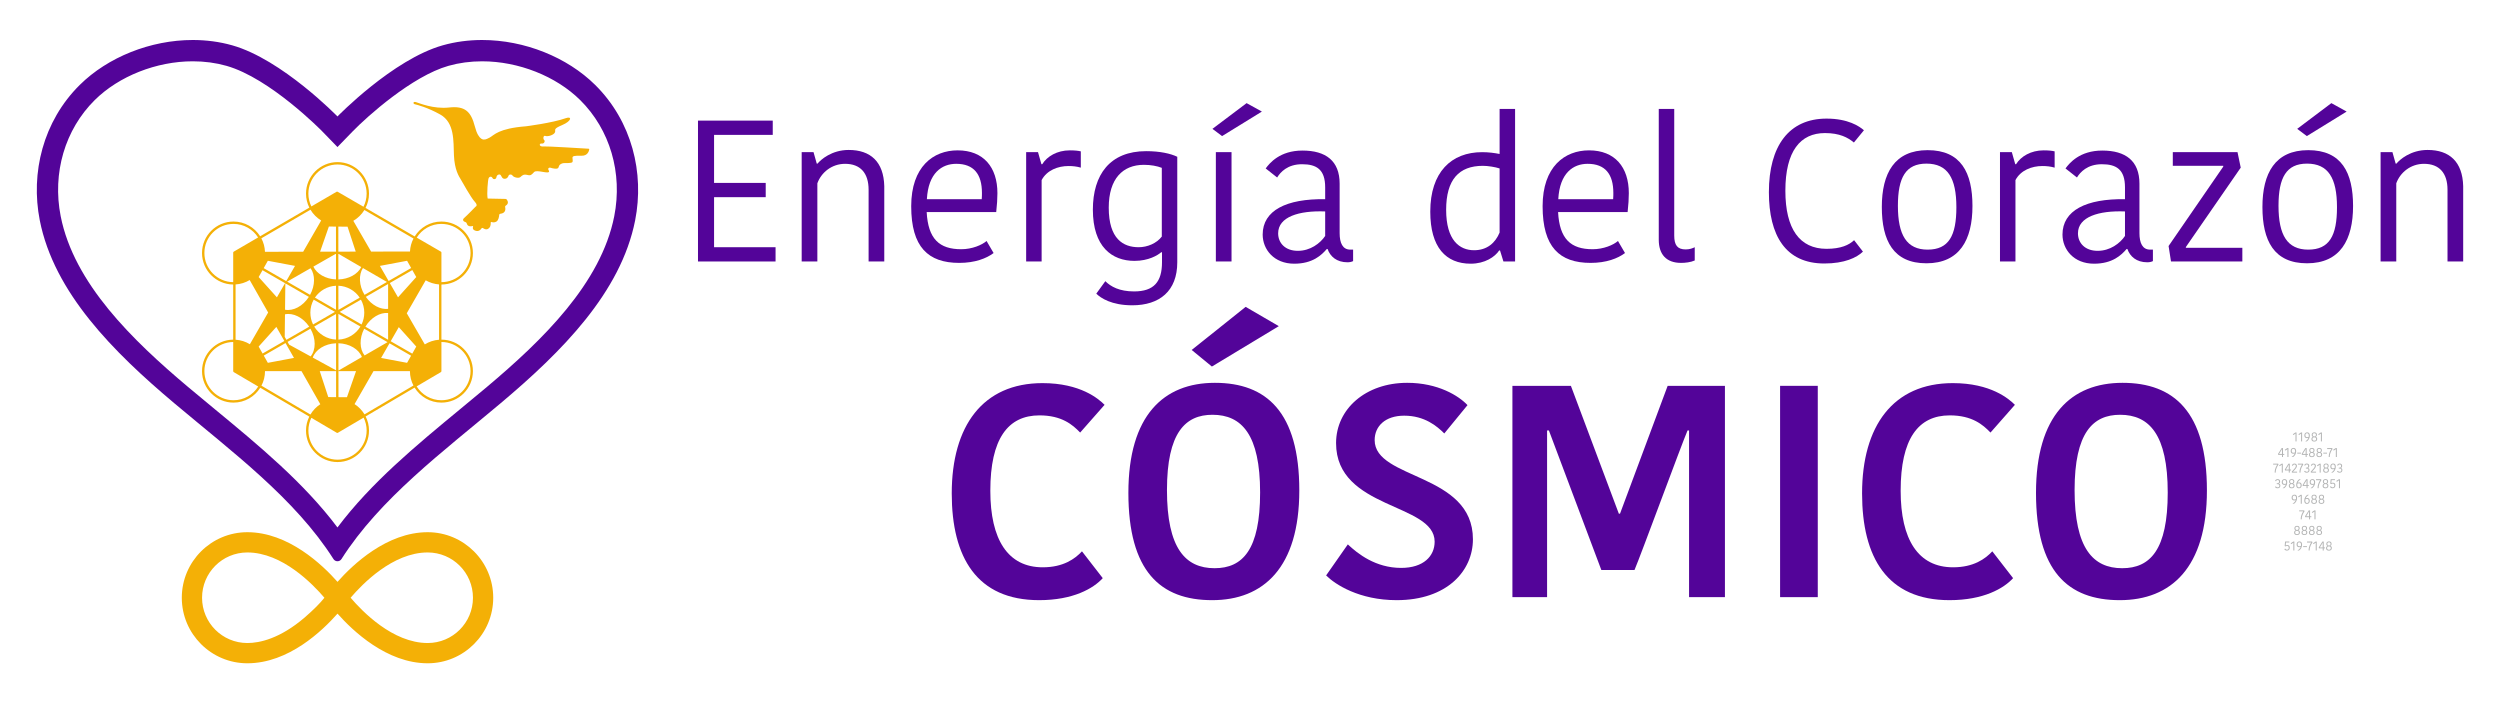 <?xml version="1.0" encoding="UTF-8"?> <svg xmlns="http://www.w3.org/2000/svg" id="a" width="1200" height="337.578" viewBox="0 0 1200 337.578"><path d="M335.035,125.513V57.894h35.883v6.849h-28.166v23.054h24.79v6.848h-24.79v24.019h29.517v6.848h-37.234Z" style="fill:#530499;"></path><path d="M424.453,125.513h-7.524v-34.436c0-8.006-3.955-12.443-11.286-12.443-6.463,0-11.479,4.244-13.312,9.357v37.523h-7.524v-52.474h5.691l1.543,5.499h.386c1.447-1.833,6.753-6.56,14.952-6.56,10.514,0,16.784,5.691,17.073,17.364v36.172Z" style="fill:#530499;"></path><path d="M476.927,121.461c-3.472,2.605-8.971,4.727-16.495,4.727-14.951,0-23.054-7.62-23.054-27.201,0-19.002,10.611-26.817,22.283-26.817,12.443,0,19.099,8.103,19.099,20.547,0,2.604-.193,5.691-.578,9.067h-33.376c.676,12.925,6.077,17.845,16.591,17.845,5.209,0,9.935-2.025,12.154-3.954l3.376,5.787ZM444.902,95.61h26.334c.096-1.061.096-2.412.096-2.99,0-8.971-3.858-13.987-12.347-13.987-6.848,0-13.407,4.34-14.083,16.977Z" style="fill:#530499;"></path><path d="M518.79,80.466c-1.929-.579-3.954-.772-5.884-.772-5.112,0-10.417,2.026-12.925,6.753v39.066h-7.428v-52.474h5.691l1.64,5.788h.386c2.315-3.762,7.138-6.656,13.215-6.656,2.411,0,4.147.194,5.305.483v7.813Z" style="fill:#530499;"></path><path d="M565.091,125.898c0,13.794-8.489,20.643-21.607,20.643-9.936,0-15.144-3.473-17.267-5.595l4.341-5.981c2.605,2.605,6.753,4.919,13.794,4.919,9.549,0,13.408-4.63,13.408-13.987v-4.823h-.386c-1.64,1.447-6.077,4.148-12.83,4.148-10.804,0-19.967-6.753-19.967-24.597,0-16.784,8.2-28.07,25.562-28.07,6.655,0,11.768,1.157,14.952,2.7v50.642ZM549.078,79.115c-10.128,0-16.881,6.655-16.881,20.546,0,15.048,6.946,19.003,14.373,19.003,4.147,0,8.585-1.833,11.093-5.113v-32.989c-2.219-.869-5.209-1.447-8.585-1.447Z" style="fill:#530499;"></path><path d="M586.601,65.321l-4.63-3.472,16.398-12.347,7.331,4.051-19.099,11.768ZM583.61,73.038h7.524v52.474h-7.524v-52.474Z" style="fill:#530499;"></path><path d="M643.028,88.183v23.729c0,4.727,1.447,7.91,5.113,7.91h1.35v5.499c-.675.386-1.736.578-2.7.578-5.209,0-8.296-2.798-9.55-6.366h-.386c-2.507,2.894-6.752,7.042-15.626,7.042-9.742,0-15.144-6.849-15.144-13.987,0-11.576,11.383-17.267,30-16.977v-5.691c0-8.585-4.148-11.093-11.093-11.093-7.042,0-10.418,3.858-11.961,6.366l-5.499-4.341c1.833-2.508,6.753-8.585,17.653-8.585,11.189,0,17.845,4.92,17.845,15.917ZM636.083,101.494c-12.636-.482-22.572,2.605-22.572,10.514,0,4.63,3.376,8.393,9.453,8.393,5.981,0,10.707-3.57,13.119-7.138v-11.768Z" style="fill:#530499;"></path><path d="M719.81,52.3h7.428v73.213h-5.595l-1.64-5.305h-.386c-2.026,3.087-6.849,6.366-13.697,6.366-11.865,0-19.389-7.813-19.389-24.983,0-19.003,10.129-28.553,24.887-28.553,3.087,0,5.981.386,8.393.869v-21.607ZM719.81,111.622v-30.771c-2.025-.675-5.595-1.254-8.006-1.254-11.576,0-17.653,6.656-17.653,21.125,0,14.662,6.464,19.389,13.408,19.389,6.27,0,10.225-3.57,12.251-8.489Z" style="fill:#530499;"></path><path d="M780,121.461c-3.472,2.605-8.971,4.727-16.495,4.727-14.951,0-23.054-7.62-23.054-27.201,0-19.002,10.611-26.817,22.283-26.817,12.443,0,19.099,8.103,19.099,20.547,0,2.604-.193,5.691-.578,9.067h-33.376c.676,12.925,6.077,17.845,16.591,17.845,5.209,0,9.935-2.025,12.154-3.954l3.376,5.787ZM747.975,95.61h26.334c.096-1.061.096-2.412.096-2.99,0-8.971-3.858-13.987-12.347-13.987-6.848,0-13.407,4.34-14.083,16.977Z" style="fill:#530499;"></path><path d="M803.632,52.3v60.77c0,4.63,1.543,6.655,5.499,6.655,1.929,0,3.376-.578,4.341-1.06v6.366c-1.929.868-4.534,1.157-6.56,1.157-7.234,0-10.706-4.244-10.706-11.093v-62.795h7.427Z" style="fill:#530499;"></path><path d="M876.749,56.93c10.321,0,15.723,3.665,17.941,5.594l-4.823,5.884c-2.894-2.412-6.848-4.534-13.89-4.534-11.768,0-19.002,8.585-19.002,27.684,0,18.328,6.848,27.877,19.775,27.877,6.848,0,10.804-1.833,13.215-4.148l4.244,5.499c-2.99,2.894-8.875,5.691-18.52,5.691-18.617,0-26.623-13.408-26.623-34.244,0-22.186,9.646-35.304,27.684-35.304Z" style="fill:#530499;"></path><path d="M903.273,99.372c0-16.205,6.077-27.299,21.994-27.299,16.012,0,21.511,10.804,21.511,26.817,0,16.205-6.173,27.491-22.09,27.491-15.916,0-21.414-10.901-21.414-27.009ZM925.267,119.821c10.128,0,13.794-6.655,13.794-20.353,0-14.083-4.244-20.931-14.373-20.931-9.935,0-13.697,6.655-13.697,20.257,0,14.083,4.244,21.028,14.277,21.028Z" style="fill:#530499;"></path><path d="M986.228,80.466c-1.929-.579-3.954-.772-5.884-.772-5.112,0-10.417,2.026-12.925,6.753v39.066h-7.428v-52.474h5.691l1.64,5.788h.386c2.315-3.762,7.138-6.656,13.215-6.656,2.411,0,4.147.194,5.305.483v7.813Z" style="fill:#530499;"></path><path d="M1026.935,88.183v23.729c0,4.727,1.447,7.91,5.113,7.91h1.35v5.499c-.675.386-1.736.578-2.7.578-5.209,0-8.296-2.798-9.55-6.366h-.386c-2.507,2.894-6.752,7.042-15.626,7.042-9.742,0-15.144-6.849-15.144-13.987,0-11.576,11.383-17.267,30-16.977v-5.691c0-8.585-4.148-11.093-11.093-11.093-7.042,0-10.418,3.858-11.961,6.366l-5.499-4.341c1.833-2.508,6.753-8.585,17.653-8.585,11.189,0,17.845,4.92,17.845,15.917ZM1019.99,101.494c-12.636-.482-22.572,2.605-22.572,10.514,0,4.63,3.376,8.393,9.453,8.393,5.981,0,10.707-3.57,13.119-7.138v-11.768Z" style="fill:#530499;"></path><path d="M1049.218,118.954h27.105v6.559h-34.243l-1.158-7.428,26.237-38.101v-.386h-24.211v-6.559h31.06l1.543,7.428-26.334,38.101v.386Z" style="fill:#530499;"></path><path d="M1085.967,99.372c0-16.205,6.077-27.299,21.994-27.299,16.012,0,21.511,10.804,21.511,26.817,0,16.205-6.173,27.491-22.09,27.491-15.916,0-21.414-10.901-21.414-27.009ZM1107.96,119.821c10.128,0,13.794-6.655,13.794-20.353,0-14.083-4.244-20.931-14.373-20.931-9.935,0-13.697,6.655-13.697,20.257,0,14.083,4.244,21.028,14.277,21.028ZM1107.284,65.321l-4.63-3.472,16.399-12.347,7.331,4.051-19.1,11.768Z" style="fill:#530499;"></path><path d="M1182.33,125.513h-7.524v-34.436c0-8.006-3.955-12.443-11.286-12.443-6.464,0-11.479,4.244-13.312,9.357v37.523h-7.524v-52.474h5.691l1.543,5.499h.386c1.447-1.833,6.752-6.56,14.952-6.56,10.514,0,16.784,5.691,17.073,17.364v36.172Z" style="fill:#530499;"></path><path d="M500.388,183.898c18.23,0,26.912,7.524,29.806,10.418l-11.72,13.312c-3.617-3.762-8.826-8.248-19.533-8.248-15.193,0-23.585,11.286-23.585,36.172,0,23.441,8.392,36.752,25.176,36.752,9.839,0,15.482-4.051,18.81-7.668l9.984,12.878c-4.485,4.919-14.18,10.562-30.529,10.562-29.951,0-41.96-20.546-41.96-51.22,0-32.411,14.903-52.957,43.552-52.957Z" style="fill:#530499;"></path><path d="M581.848,288.076c-24.887,0-40.224-13.89-40.224-51.51,0-37.186,16.929-52.812,41.527-52.812,24.742,0,40.513,14.034,40.513,51.655,0,37.041-17.218,52.667-41.816,52.667ZM583.005,272.738c13.456,0,21.849-8.826,21.849-36.317,0-27.781-8.827-37.33-22.861-37.33-13.023,0-21.849,8.537-21.849,36.172,0,27.926,8.826,37.475,22.861,37.475ZM581.704,175.941l-9.694-7.958,25.899-20.691,15.916,9.26-32.121,19.389Z" style="fill:#530499;"></path><path d="M688.628,260.006c0-18.665-47.314-15.337-47.314-47.314,0-16.351,14.18-28.938,34.147-28.938,14.759,0,24.742,6.221,28.938,10.707l-11.141,13.601c-3.472-3.473-9.404-8.537-19.244-8.537-9.115,0-14.18,5.064-14.18,11.72,0,19.099,47.17,15.626,47.17,47.603,0,15.192-12.443,29.228-36.607,29.228-17.942,0-29.518-7.524-33.858-11.865l10.417-14.903c4.775,4.486,13.312,11.286,25.61,11.286,10.707,0,16.061-5.643,16.061-12.588Z" style="fill:#530499;"></path><path d="M777.035,246.55h.578l22.861-61.349h27.491v101.428h-17.218v-80.014h-.723c-3.183,7.524-22.282,59.468-25.465,66.992h-15.917l-25.176-66.992h-.868v80.014h-16.64v-101.428h28.07l23.006,61.349Z" style="fill:#530499;"></path><path d="M854.443,185.201h18.087v101.428h-18.087v-101.428Z" style="fill:#530499;"></path><path d="M937.349,183.898c18.23,0,26.912,7.524,29.806,10.418l-11.72,13.312c-3.617-3.762-8.826-8.248-19.533-8.248-15.193,0-23.585,11.286-23.585,36.172,0,23.441,8.392,36.752,25.176,36.752,9.839,0,15.482-4.051,18.81-7.668l9.984,12.878c-4.485,4.919-14.18,10.562-30.529,10.562-29.951,0-41.96-20.546-41.96-51.22,0-32.411,14.903-52.957,43.552-52.957Z" style="fill:#530499;"></path><path d="M1017.506,288.076c-24.887,0-40.224-13.89-40.224-51.51,0-37.186,16.928-52.812,41.526-52.812,24.742,0,40.514,14.034,40.514,51.655,0,37.041-17.218,52.667-41.816,52.667ZM1018.664,272.738c13.456,0,21.848-8.826,21.848-36.317,0-27.781-8.826-37.33-22.86-37.33-13.023,0-21.849,8.537-21.849,36.172,0,27.926,8.826,37.475,22.861,37.475Z" style="fill:#530499;"></path><path d="M285.685,40.766c-13.43-13.298-33.92-21.564-54.257-21.564v10.227c17.439,0,35.472,7.129,47.061,18.604,14.326,14.186,20.439,35.026,16.352,55.748-6.358,32.247-34.46,59.518-61.11,81.941-4.207,3.54-8.568,7.138-12.785,10.617-21.096,17.407-42.791,35.308-58.962,56.843-16.173-21.541-37.877-39.448-58.979-56.858-4.212-3.475-8.567-7.068-12.769-10.603-26.65-22.423-54.751-49.694-61.109-81.939-4.083-20.725,2.032-41.566,16.358-55.751,11.585-11.475,29.617-18.603,47.057-18.603,5.618,0,11.046.729,16.133,2.168,20.977,5.932,45.728,31.181,45.971,31.431l7.336,7.556,7.337-7.555c6.863-7.067,28.5-26.49,45.971-31.431,5.089-1.439,10.518-2.168,16.137-2.168l0-10.227h-0c-6.396 0-12.777.818-18.918,2.554-23.94,6.771-50.526,34.147-50.526,34.147,0,0-26.581-27.376-50.526-34.147-6.141-1.736-12.519-2.554-18.916-2.554-20.334,0-40.829,8.267-54.254,21.564-17.654,17.48-23.679,42.233-19.195,64.993,6.834,34.657,35.237,63.116,64.559,87.788,27.712,23.313,57.925,45.748,76.41,74.795.898,1.411,2.945,1.411,3.843 0,18.49-29.047,48.703-51.482,76.41-74.795,29.322-24.671,57.726-53.131,64.559-87.788,4.489-22.76-1.536-47.513-19.19-64.993Z" style="fill:#530499;"></path><path d="M211.884,163.021v-26.449c8.335,0,15.116-6.781,15.116-15.116s-6.781-15.116-15.116-15.116c-5.414,0-10.17,2.863-12.84,7.152l-23.587-13.684c1.061-2.065,1.663-4.403,1.663-6.88,0-8.335-6.781-15.116-15.116-15.116s-15.116,6.781-15.116,15.116c0,2.418.574,4.704,1.588,6.733l-23.604,13.747c-2.68-4.242-7.408-7.068-12.786-7.068-8.335,0-15.116,6.781-15.116,15.116,0,8.284,6.7,15.03,14.965,15.112v26.457c-8.265.081-14.965,6.828-14.965,15.112,0,8.335,6.781,15.116,15.116,15.116,5.41,0,10.163-2.859,12.835-7.144l23.538,13.862c-1.003,2.021-1.571,4.294-1.571,6.699,0,8.335,6.781,15.116,15.116,15.116s15.116-6.781,15.116-15.116c0-2.439-.584-4.743-1.615-6.785l23.502-13.84c2.664,4.321,7.438,7.208,12.876,7.208,8.335,0,15.116-6.781,15.116-15.116s-6.781-15.116-15.116-15.116ZM211.884,107.477c7.708,0,13.979,6.271,13.979,13.979s-6.271,13.979-13.979,13.979v-14.167c0-0-0-.001-0-.001,0-.049-.006-.098-.019-.146-.013-.048-.032-.094-.057-.137-0-0-0-0-0-.001-.006-.011-.016-.019-.022-.029-.021-.031-.041-.061-.068-.088-.027-.027-.059-.049-.091-.07-.009-.006-.016-.014-.026-.02l-.001-.001c-0-0-.001-0-.001-.001l-11.571-6.713c2.473-3.951,6.862-6.586,11.857-6.586ZM113.074,163.057v-26.52c2.467-.16,4.774-.911,6.78-2.118l8.862,15.584-8.774,15.228c-2.027-1.237-4.365-2.012-6.868-2.174ZM210.748,163.069c-2.501.187-4.833.984-6.85,2.243l-8.647-14.951,9.089-15.814c1.912,1.106,4.087,1.805,6.407,1.978v26.543ZM199.806,166.35l-1.92,3.401-10.354-5.959,3.889-6.766,8.385,9.324ZM162.465,190.637l-.01-12.49,8.448-.01-4.371,12.531-4.067-.031ZM157.565,190.6l-4.08-12.442,7.834-.009.01,12.48-3.764-.029ZM124.156,166.35l8.488-9.438,3.847,6.765-10.449,6.014-1.886-3.34ZM174.199,128.648l11.525,6.694-10.754,6.189c-2.702-4.495-2.87-9.599-.771-12.883ZM199.806,132.983l-8.756,9.736-3.951-6.857,10.817-6.226,1.889,3.347ZM186.532,134.877l-4.178-7.251,13.043-2.453,1.96,3.473-10.826,6.231ZM186.292,136.327v11.933c-3.676.419-7.896-1.764-10.701-5.774l10.701-6.159ZM162.421,137.151c4.264.166,7.999,2.392,10.234,5.713l-10.224,5.884-.01-11.597ZM161.294,148.693l-10.128-5.829c2.215-3.292,5.902-5.509,10.118-5.71l.01,11.539ZM148.837,141.523l-11.013-6.338,11.253-6.439c2.234,3.164,2.254,8.222-.24,12.777ZM148.257,142.501c-2.882,4.497-7.519,6.902-11.439,6.17l.15-12.667,11.289,6.497ZM137.395,134.938l-10.825-6.23,1.995-3.534,13.043,2.453-4.213,7.312ZM136.828,135.923l-3.915,6.796-8.756-9.736,1.855-3.285,10.817,6.225ZM136.792,150.871c3.919-.845,8.641,1.473,11.628,5.941l-10.945,6.299-.811-1.427.128-10.813ZM148.969,150.08c0-2.265.583-4.393,1.606-6.245l10.197,5.868-10.498,6.042c-.835-1.711-1.304-3.633-1.304-5.665ZM161.296,150.712l.01,12.294c-4.456-.205-8.324-2.663-10.49-6.262l10.48-6.032ZM161.308,164.767l.011,12.994-11.191-6.125c1.315-3.807,5.778-6.652,11.18-6.869ZM162.455,177.877l-.011-13.116c5.354.155,9.822,2.889,11.268,6.601l-11.258,6.515ZM162.443,163.008l-.01-12.349,10.573,6.085c-2.178,3.618-6.076,6.082-10.563,6.264ZM163.05,149.703l10.197-5.868c1.022,1.852,1.606,3.98,1.606,6.245,0,2.032-.47,3.954-1.304,5.665l-10.498-6.042ZM186.292,150.238v12.842l-10.913-6.28c2.698-4.411,7.068-6.908,10.913-6.561ZM173.412,128.191c-1.699,3.377-5.953,5.803-10.993,5.942l-.01-12.203.222-0,10.782,6.262ZM162.408,120.793l-.01-12.021,4.426.034,3.925,11.972-8.341.016ZM161.261,108.764l.01,12.032-7.626.014,4.211-12.072,3.405.026ZM161.272,121.932l.01,12.193c-5.043-.21-9.265-2.713-10.864-6.147l10.566-6.046.287-.001ZM126.601,170.681l10.452-6.015,4.057,7.135-12.545,2.359-1.964-3.479ZM138.037,164.099l10.981-6.32c2.728,4.764,2.659,10.143.083,13.296l-10.304-5.64-.76-1.336ZM175.001,170.616c-2.44-3.064-2.601-8.179-.182-12.828l11.161,6.424-.043.076-10.936,6.329ZM186.966,164.779l10.362,5.963-1.929,3.418-12.476-2.346,4.043-7.035ZM198.482,114.48c-.986,1.886-1.587,4.003-1.695,6.248l-18.654.035-8.542-14.769c2.171-1.264,4.001-3.052,5.313-5.193l23.578,13.679ZM148.026,92.929c0-7.708,6.271-13.979,13.979-13.979s13.979,6.271,13.979,13.979c0,2.269-.547,4.412-1.511,6.309l-12.373-7.178c-.177-.103-.395-.102-.571 0l-12.07,7.029c-.917-1.86-1.434-3.95-1.434-6.16ZM149.023,100.66c1.265,2.117,3.033,3.899,5.136,5.183l-8.633,14.983-18.338.035c-.091-2.329-.711-4.524-1.744-6.469l23.578-13.731ZM98.108,121.457c0-7.708,6.271-13.979,13.979-13.979,4.96,0,9.321,2.599,11.804,6.504l-11.671,6.797c-.175.102-.282.289-.282.491v14.163c-7.639-.081-13.829-6.318-13.829-13.976ZM112.088,192.116c-7.708,0-13.979-6.271-13.979-13.979,0-7.658,6.19-13.894,13.829-13.976v13.976c0,.201.107.387.28.489l11.726,6.906c-2.473,3.95-6.861,6.585-11.855,6.585ZM125.486,185.122c1.095-2.091,1.717-4.466,1.717-6.985h17.51l9.032,15.883c-1.933,1.266-3.558,2.962-4.741,4.952l-23.518-13.85ZM175.985,206.67c0,7.708-6.271,13.979-13.979,13.979s-13.979-6.271-13.979-13.979c0-2.195.51-4.272,1.415-6.122l12.182,7.174c0.0 0.0 0.0 0.0.001 0.0.043.025.09.045.139.058.033.009.066.011.099.014.016.001.032.007.049.007h.001c.05,0,.1-.007.148-.02.049-.013.095-.033.138-.058.001-0.0.001-0.0.002-.001l12.327-7.259c.932,1.872,1.459,3.979,1.459,6.207ZM174.959,198.889c-1.194-1.981-2.831-3.664-4.771-4.918l9.1-15.833h17.48c0,2.492.61,4.843,1.683,6.917l-23.492,13.835ZM211.884,192.116c-5.021,0-9.431-2.663-11.897-6.649l11.617-6.841c.173-.102.28-.288.28-.489v-13.979c7.708,0,13.979,6.271,13.979,13.979s-6.271,13.979-13.979,13.979Z" style="fill:#f4b006;"></path><path d="M198.973,49.997c-.278-.064-.49-.305-.492-.59-.001-.287.228-.665,1.095-.411,1.628.477,8.461,3.44,15.993,2.603,7.531-.837,10.507,1.86,12.366,9.112,1.86,7.252,4.649,6.23,4.649,6.23,0,0,.465.186,2.51-.93,2.046-1.116,4.091-4.37,17.387-5.393,0,0,12.708-1.604,19.194-3.925,2.872-1.028,2.887,1.349-1.9,3.367-4.418,1.863-2.998,2.175-3.347,3.347-.423,1.419-3.628,2.269-4.556,1.86-1.171-.516-1.322,1.493-.627,2.007.464.343.069,1.805-1.233,1.619-1.302-.186-1.398,1.646.837,1.395,1.312-.148,19.142.938,21.725,1.097.175.011.3.171.269.344-.15.855-.815,3.098-3.677,3.022-3.533-.093-4.277.186-4.37.837-.093.651.465,2.046-.279,2.417-.58.29-2.796.297-3.747.287-.348-.004-.693.058-1.015.189-.675.274-1.365.559-1.648,1.824-.266,1.19-2.882.524-3.783.227-.433-.143-.994-.076-1.175.453-.119.347.377.849.408,1.24.126,1.597-5.88-.983-7.17.348-1.29,1.33-1.52,1.845-3.349,1.384-1.75-.442-2.417.279-3.254,1.023-.837.744-3.16.164-3.719-.651-.582-.849-1.706-.608-1.892-.143-.186.465-.619,1.724-2.106,1.631-1.488-.093-1.28-2.135-2.368-2.074-1.19.066-1.4,1.091-1.451,1.471-.101.746-1.388,1.161-1.853.231-.465-.93-1.488-.744-1.86.093s-.93,7.531-.465,9.763l8.569.179c.247.005.476.126.621.325.441.604,1.125,1.947-.55,2.932-.205.12-.301.364-.246.595.213.903.408,3.027-2.378,3.29-.248.023-.44.226-.458.474-.063.844-.322,2.639-1.374,3.271-.895.537-1.791.385-2.317.207-.208-.07-.418.096-.401.315.063.836-.035,2.449-1.592,3.107-.726.307-1.632-.174-2.152-.525-.219-.148-.517-.088-.659.136-.404.635-1.332,1.66-2.921,1.13-1.442-.481-1.37-1.35-1.138-1.904.076-.182-.087-.37-.278-.322-.829.212-2.302.341-2.749-1.235-.103-.363-.397-.636-.763-.724-.696-.166-1.554-.97-.558-1.859,1.854-1.654,5.534-5.49,5.534-5.49,0,0,1.36-.514-.327-2.32-1.983-2.123-6.137-9.763-6.88-10.972s-2.882-4.463-3.161-11.344c-.279-6.88.372-15.714-6.602-19.619-5.989-3.354-11.018-4.65-12.318-4.949Z" style="fill:#f4b006;"></path><path d="M205.286,255.456c-19.638,0-36.036,15.635-43.281,23.833-7.245-8.199-23.642-23.833-43.281-23.833-17.351,0-31.46,14.109-31.46,31.46s14.109,31.46,31.46,31.46c19.829,0,36.036-15.635,43.281-23.833,7.245,8.199,23.642,23.833,43.281,23.833,17.351,0,31.46-14.109,31.46-31.46s-14.109-31.46-31.46-31.46ZM146.18,296.449c-11.821,10.105-21.545,12.203-27.456,12.203-12.012,0-21.736-9.724-21.736-21.736s9.724-21.736,21.736-21.736c16.779,0,31.46,15.253,36.989,21.736-1.907,2.479-5.339,5.911-9.533,9.533ZM205.286,308.651c-16.779,0-31.46-15.253-36.989-21.736,5.529-6.483,20.21-21.736,36.989-21.736,12.012,0,21.736,9.724,21.736,21.736s-9.724,21.736-21.736,21.736Z" style="fill:#f4b006;"></path><path d="M1102.331,207.59v4.294h-.486v-2.592c0-.081.019-1.078.025-1.165h-.025l-.455.318-.542.38-.286-.405,1.246-.829h.523Z" style="fill:#b3b4b4;"></path><path d="M1105.011,207.59v4.294h-.486v-2.592c0-.081.019-1.078.025-1.165h-.025l-.455.318-.542.38-.287-.405,1.246-.829h.523Z" style="fill:#b3b4b4;"></path><path d="M1108.034,210.133c-.143.087-.374.168-.735.168-.698,0-1.209-.424-1.209-1.309,0-.91.561-1.464,1.346-1.464.916,0,1.284.629,1.284,1.589,0,1.302-.76,2.324-1.458,2.767h-.704v-.056c.717-.43,1.228-.947,1.489-1.683l-.012-.012ZM1108.183,209.647c.031-.199.037-.337.037-.511,0-.866-.349-1.172-.823-1.172-.517,0-.81.318-.81.947,0,.661.299.953.835.953.361,0,.604-.125.76-.218Z" style="fill:#b3b4b4;"></path><path d="M1110.857,211.946c-.866,0-1.377-.38-1.377-1.203,0-.617.368-.928.754-1.047v-.025c-.318-.069-.623-.368-.623-.972,0-.773.548-1.172,1.277-1.172.735,0,1.234.374,1.234,1.128,0,.598-.305.885-.63.997v.025c.38.075.761.349.761,1.022,0,.81-.536,1.246-1.396,1.246ZM1110.845,209.915c-.592,0-.866.305-.866.804,0,.511.299.81.891.81.598,0,.885-.293.885-.804,0-.523-.293-.81-.91-.81ZM1110.864,209.497c.486,0,.785-.268.785-.81,0-.449-.281-.735-.779-.735-.505,0-.785.268-.785.723,0,.523.286.823.779.823Z" style="fill:#b3b4b4;"></path><path d="M1114.516,207.59v4.294h-.486v-2.592c0-.081.019-1.078.025-1.165h-.025l-.455.318-.542.38-.286-.405,1.246-.829h.523Z" style="fill:#b3b4b4;"></path><path d="M1093.556,218.329l-.119-.43,1.764-2.829h.635v2.823h.617v.436h-.617v1.034h-.48v-1.034h-1.801ZM1095.356,215.574c-.025.056-.218.399-.461.791l-.941,1.527h1.402v-1.327c0-.573.019-.916.025-.991h-.025Z" style="fill:#b3b4b4;"></path><path d="M1098.448,215.07v4.294h-.486v-2.592c0-.081.019-1.078.025-1.165h-.025l-.455.318-.542.38-.287-.405,1.246-.829h.523Z" style="fill:#b3b4b4;"></path><path d="M1101.471,217.612c-.143.087-.374.168-.735.168-.698,0-1.209-.424-1.209-1.309,0-.91.561-1.464,1.346-1.464.916,0,1.284.629,1.284,1.589,0,1.302-.76,2.324-1.458,2.767h-.704v-.056c.717-.43,1.228-.947,1.489-1.683l-.012-.012ZM1101.62,217.126c.031-.199.037-.337.037-.511,0-.866-.349-1.172-.823-1.172-.517,0-.81.318-.81.947,0,.661.299.953.835.953.361,0,.604-.125.76-.218Z" style="fill:#b3b4b4;"></path><path d="M1102.686,217.724v-.436h1.801v.436h-1.801Z" style="fill:#b3b4b4;"></path><path d="M1104.912,218.329l-.119-.43,1.764-2.829h.635v2.823h.617v.436h-.617v1.034h-.48v-1.034h-1.801ZM1106.712,215.574c-.025.056-.218.399-.461.791l-.941,1.527h1.402v-1.327c0-.573.019-.916.025-.991h-.025Z" style="fill:#b3b4b4;"></path><path d="M1109.692,219.425c-.866,0-1.377-.38-1.377-1.203,0-.617.368-.928.754-1.047v-.025c-.318-.069-.623-.368-.623-.972,0-.773.548-1.172,1.277-1.172.735,0,1.234.374,1.234,1.128,0,.598-.305.885-.63.997v.025c.38.075.761.349.761,1.022,0,.81-.536,1.246-1.396,1.246ZM1109.679,217.394c-.592,0-.866.305-.866.804,0,.511.299.81.891.81.598,0,.885-.293.885-.804,0-.523-.293-.81-.91-.81ZM1109.698,216.976c.486,0,.785-.268.785-.81,0-.449-.281-.735-.779-.735-.505,0-.785.268-.785.723,0,.523.286.823.779.823Z" style="fill:#b3b4b4;"></path><path d="M1113.238,219.425c-.866,0-1.377-.38-1.377-1.203,0-.617.368-.928.754-1.047v-.025c-.318-.069-.623-.368-.623-.972,0-.773.548-1.172,1.278-1.172.735,0,1.234.374,1.234,1.128,0,.598-.305.885-.629.997v.025c.38.075.76.349.76,1.022,0,.81-.536,1.246-1.396,1.246ZM1113.225,217.394c-.592,0-.866.305-.866.804,0,.511.299.81.891.81.598,0,.885-.293.885-.804,0-.523-.293-.81-.91-.81ZM1113.244,216.976c.486,0,.785-.268.785-.81,0-.449-.28-.735-.779-.735-.505,0-.785.268-.785.723,0,.523.287.823.779.823Z" style="fill:#b3b4b4;"></path><path d="M1115.176,217.724v-.436h1.801v.436h-1.801Z" style="fill:#b3b4b4;"></path><path d="M1119.034,215.518c-.137.006-.405.019-.76.019h-1.234v-.467h2.443l.125.486c-.374.492-1.327,1.932-1.327,3.602v.206h-.486v-.206c0-1.72.941-3.197,1.24-3.614v-.025Z" style="fill:#b3b4b4;"></path><path d="M1121.683,215.07v4.294h-.486v-2.592c0-.081.019-1.078.025-1.165h-.025l-.455.318-.542.38-.286-.405,1.246-.829h.523Z" style="fill:#b3b4b4;"></path><path d="M1093.091,222.998c-.137.006-.405.019-.76.019h-1.234v-.467h2.443l.125.486c-.374.492-1.327,1.932-1.327,3.602v.206h-.486v-.206c0-1.72.941-3.197,1.24-3.614v-.025Z" style="fill:#b3b4b4;"></path><path d="M1095.74,222.549v4.294h-.486v-2.592c0-.081.019-1.078.025-1.165h-.025l-.455.318-.542.38-.286-.405,1.246-.829h.523Z" style="fill:#b3b4b4;"></path><path d="M1096.812,225.808l-.119-.43,1.764-2.829h.635v2.823h.617v.436h-.617v1.034h-.48v-1.034h-1.801ZM1098.613,223.054c-.025.056-.218.399-.461.791l-.941,1.527h1.402v-1.327c0-.573.019-.916.025-.991h-.025Z" style="fill:#b3b4b4;"></path><path d="M1100.632,226.406c.05-.006.661-.006.717-.006h1.252v.442h-2.486l-.075-.442c.143-.131,1.452-1.614,1.514-1.701.318-.368.449-.667.449-1.053,0-.43-.28-.692-.698-.692-.43,0-.629.293-.685.617l-.499-.118c.106-.499.517-.941,1.215-.941.729,0,1.178.449,1.178,1.097,0,.486-.212.935-.611,1.396-.031.037-.573.654-.623.704-.037.031-.61.642-.648.673v.025Z" style="fill:#b3b4b4;"></path><path d="M1104.989,222.998c-.137.006-.405.019-.76.019h-1.234v-.467h2.443l.125.486c-.374.492-1.327,1.932-1.327,3.602v.206h-.486v-.206c0-1.72.941-3.197,1.24-3.614v-.025Z" style="fill:#b3b4b4;"></path><path d="M1107.787,224.661c.392.056.76.299.76.96,0,.816-.492,1.271-1.365,1.271-.611,0-1.028-.312-1.215-.648l.43-.268c.143.243.399.48.841.48.604,0,.835-.299.835-.81,0-.555-.33-.742-.978-.742h-.274v-.424h.274c.598,0,.841-.28.841-.823,0-.405-.224-.723-.717-.723-.443,0-.636.268-.704.567l-.48-.093c.1-.505.536-.91,1.203-.91.735,0,1.196.393,1.196,1.122,0,.592-.299.928-.648,1.016v.025Z" style="fill:#b3b4b4;"></path><path d="M1109.744,226.406c.05-.006.661-.006.717-.006h1.252v.442h-2.486l-.075-.442c.143-.131,1.452-1.614,1.514-1.701.318-.368.449-.667.449-1.053,0-.43-.28-.692-.698-.692-.43,0-.629.293-.685.617l-.499-.118c.106-.499.517-.941,1.215-.941.729,0,1.178.449,1.178,1.097,0,.486-.212.935-.611,1.396-.031.037-.573.654-.623.704-.037.031-.61.642-.648.673v.025Z" style="fill:#b3b4b4;"></path><path d="M1113.926,222.549v4.294h-.486v-2.592c0-.081.019-1.078.025-1.165h-.025l-.455.318-.542.38-.287-.405,1.246-.829h.523Z" style="fill:#b3b4b4;"></path><path d="M1116.494,226.905c-.866,0-1.377-.38-1.377-1.203,0-.617.368-.928.754-1.047v-.025c-.318-.069-.623-.368-.623-.972,0-.773.548-1.172,1.278-1.172.735,0,1.234.374,1.234,1.128,0,.598-.305.885-.629.997v.025c.38.075.76.349.76,1.022,0,.81-.536,1.246-1.396,1.246ZM1116.482,224.873c-.592,0-.866.305-.866.804,0,.511.299.81.891.81.598,0,.885-.293.885-.804,0-.523-.293-.81-.91-.81ZM1116.501,224.456c.486,0,.785-.268.785-.81,0-.449-.28-.735-.779-.735-.505,0-.785.268-.785.723,0,.523.287.823.779.823Z" style="fill:#b3b4b4;"></path><path d="M1120.495,225.091c-.143.087-.374.168-.735.168-.698,0-1.209-.424-1.209-1.309,0-.91.561-1.464,1.346-1.464.916,0,1.284.629,1.284,1.589,0,1.302-.76,2.324-1.458,2.767h-.704v-.056c.716-.43,1.227-.947,1.489-1.683l-.012-.012ZM1120.645,224.605c.031-.199.037-.337.037-.511,0-.866-.349-1.172-.823-1.172-.517,0-.81.318-.81.947,0,.661.299.953.835.953.361,0,.605-.125.76-.218Z" style="fill:#b3b4b4;"></path><path d="M1123.581,224.661c.392.056.76.299.76.96,0,.816-.492,1.271-1.365,1.271-.611,0-1.028-.312-1.215-.648l.43-.268c.143.243.399.48.841.48.604,0,.835-.299.835-.81,0-.555-.33-.742-.978-.742h-.274v-.424h.274c.598,0,.841-.28.841-.823,0-.405-.224-.723-.717-.723-.443,0-.636.268-.704.567l-.48-.093c.1-.505.536-.91,1.203-.91.735,0,1.196.393,1.196,1.122,0,.592-.299.928-.648,1.016v.025Z" style="fill:#b3b4b4;"></path><path d="M1093.808,232.141c.392.056.76.299.76.96,0,.816-.492,1.271-1.365,1.271-.611,0-1.028-.312-1.215-.648l.43-.268c.143.243.399.48.841.48.604,0,.835-.299.835-.81,0-.555-.33-.742-.978-.742h-.274v-.424h.274c.598,0,.841-.28.841-.823,0-.405-.224-.723-.717-.723-.443,0-.636.268-.704.567l-.48-.093c.1-.505.536-.91,1.203-.91.735,0,1.196.393,1.196,1.122,0,.592-.299.928-.648,1.016v.025Z" style="fill:#b3b4b4;"></path><path d="M1097.18,232.571c-.143.087-.374.168-.735.168-.698,0-1.209-.424-1.209-1.309,0-.91.561-1.464,1.346-1.464.916,0,1.284.629,1.284,1.589,0,1.302-.76,2.324-1.458,2.767h-.704v-.056c.716-.43,1.227-.947,1.489-1.683l-.012-.012ZM1097.329,232.085c.031-.199.037-.337.037-.511,0-.866-.349-1.172-.823-1.172-.517,0-.81.318-.81.947,0,.661.299.953.835.953.361,0,.605-.125.76-.218Z" style="fill:#b3b4b4;"></path><path d="M1100.003,234.384c-.866,0-1.377-.38-1.377-1.203,0-.617.368-.928.754-1.047v-.025c-.318-.069-.623-.368-.623-.972,0-.773.548-1.172,1.278-1.172.735,0,1.234.374,1.234,1.128,0,.598-.305.885-.629.997v.025c.38.075.76.349.76,1.022,0,.81-.536,1.246-1.396,1.246ZM1099.991,232.352c-.592,0-.866.305-.866.804,0,.511.299.81.891.81.598,0,.885-.293.885-.804,0-.523-.293-.81-.91-.81ZM1100.009,231.935c.486,0,.785-.268.785-.81,0-.449-.28-.735-.779-.735-.505,0-.785.268-.785.723,0,.523.287.823.779.823Z" style="fill:#b3b4b4;"></path><path d="M1102.876,231.736c.212-.137.517-.174.729-.174.723,0,1.203.442,1.203,1.34,0,.916-.542,1.483-1.34,1.483-.929,0-1.29-.629-1.29-1.602,0-1.309.754-2.306,1.477-2.754h.698v.056c-.704.411-1.19.891-1.496,1.633l.019.019ZM1102.72,232.209c-.05.187-.056.386-.056.567,0,.872.374,1.178.841,1.178.517,0,.804-.324.804-.978,0-.673-.293-.978-.829-.978-.349,0-.611.112-.76.212Z" style="fill:#b3b4b4;"></path><path d="M1105.345,233.287l-.119-.43,1.764-2.829h.635v2.823h.617v.436h-.617v1.034h-.48v-1.034h-1.801ZM1107.145,230.533c-.025.056-.218.399-.461.791l-.941,1.527h1.402v-1.327c0-.573.019-.916.025-.991h-.025Z" style="fill:#b3b4b4;"></path><path d="M1110.579,232.571c-.143.087-.374.168-.735.168-.698,0-1.209-.424-1.209-1.309,0-.91.561-1.464,1.346-1.464.916,0,1.284.629,1.284,1.589,0,1.302-.76,2.324-1.458,2.767h-.704v-.056c.716-.43,1.227-.947,1.489-1.683l-.012-.012ZM1110.729,232.085c.031-.199.037-.337.037-.511,0-.866-.349-1.172-.823-1.172-.517,0-.81.318-.81.947,0,.661.299.953.835.953.361,0,.605-.125.76-.218Z" style="fill:#b3b4b4;"></path><path d="M1113.69,230.477c-.137.006-.405.019-.761.019h-1.234v-.467h2.443l.125.486c-.374.492-1.327,1.932-1.327,3.602v.206h-.486v-.206c0-1.72.941-3.197,1.24-3.614v-.025Z" style="fill:#b3b4b4;"></path><path d="M1116.226,234.384c-.866,0-1.377-.38-1.377-1.203,0-.617.368-.928.754-1.047v-.025c-.318-.069-.623-.368-.623-.972,0-.773.548-1.172,1.277-1.172.735,0,1.234.374,1.234,1.128,0,.598-.305.885-.63.997v.025c.38.075.761.349.761,1.022,0,.81-.536,1.246-1.396,1.246ZM1116.214,232.352c-.592,0-.866.305-.866.804,0,.511.299.81.891.81.598,0,.885-.293.885-.804,0-.523-.293-.81-.91-.81ZM1116.233,231.935c.486,0,.785-.268.785-.81,0-.449-.281-.735-.779-.735-.505,0-.785.268-.785.723,0,.523.286.823.779.823Z" style="fill:#b3b4b4;"></path><path d="M1119.629,234.372c-.741,0-1.084-.393-1.259-.729l.48-.237c.131.274.349.53.823.53.555,0,.816-.355.816-.947s-.287-.86-.81-.86c-.293,0-.492.118-.605.249l-.53-.181.187-2.169h2.056v.442h-1.626l-.131,1.452.031.006c.156-.118.405-.224.716-.224.773,0,1.209.411,1.209,1.24,0,.891-.536,1.427-1.358,1.427Z" style="fill:#b3b4b4;"></path><path d="M1123.188,230.028v4.294h-.486v-2.592c0-.081.019-1.078.025-1.165h-.025l-.455.318-.542.38-.287-.405,1.246-.829h.523Z" style="fill:#b3b4b4;"></path><path d="M1101.916,240.05c-.143.087-.374.168-.735.168-.698,0-1.209-.424-1.209-1.309,0-.91.561-1.464,1.346-1.464.916,0,1.284.629,1.284,1.589,0,1.302-.76,2.324-1.458,2.767h-.704v-.056c.716-.43,1.227-.947,1.489-1.683l-.012-.012ZM1102.066,239.564c.031-.199.037-.337.037-.511,0-.866-.349-1.172-.823-1.172-.517,0-.81.318-.81.947,0,.661.299.953.835.953.361,0,.605-.125.76-.218Z" style="fill:#b3b4b4;"></path><path d="M1104.852,237.507v4.294h-.486v-2.592c0-.081.019-1.078.025-1.165h-.025l-.455.318-.542.38-.286-.405,1.246-.829h.523Z" style="fill:#b3b4b4;"></path><path d="M1106.747,239.215c.212-.137.517-.174.729-.174.723,0,1.203.442,1.203,1.34,0,.916-.542,1.483-1.34,1.483-.929,0-1.29-.63-1.29-1.602,0-1.308.754-2.306,1.477-2.754h.698v.056c-.704.411-1.19.891-1.496,1.633l.019.019ZM1106.591,239.688c-.05.187-.056.387-.056.567,0,.872.374,1.178.841,1.178.517,0,.804-.324.804-.978,0-.673-.293-.978-.829-.978-.349,0-.611.112-.76.212Z" style="fill:#b3b4b4;"></path><path d="M1110.748,241.863c-.866,0-1.377-.38-1.377-1.203,0-.617.368-.928.754-1.047v-.025c-.318-.069-.623-.368-.623-.972,0-.773.548-1.172,1.278-1.172.735,0,1.234.374,1.234,1.128,0,.598-.305.885-.629.997v.025c.38.075.76.349.76,1.022,0,.81-.536,1.246-1.396,1.246ZM1110.736,239.832c-.592,0-.866.305-.866.804,0,.511.299.81.891.81.598,0,.885-.293.885-.804,0-.523-.293-.81-.91-.81ZM1110.754,239.414c.486,0,.785-.268.785-.81,0-.449-.28-.735-.779-.735-.505,0-.785.268-.785.723,0,.523.287.823.779.823Z" style="fill:#b3b4b4;"></path><path d="M1114.294,241.863c-.866,0-1.377-.38-1.377-1.203,0-.617.368-.928.754-1.047v-.025c-.318-.069-.623-.368-.623-.972,0-.773.548-1.172,1.277-1.172.735,0,1.234.374,1.234,1.128,0,.598-.305.885-.63.997v.025c.38.075.761.349.761,1.022,0,.81-.536,1.246-1.396,1.246ZM1114.282,239.832c-.592,0-.866.305-.866.804,0,.511.299.81.891.81.598,0,.885-.293.885-.804,0-.523-.293-.81-.91-.81ZM1114.3,239.414c.486,0,.785-.268.785-.81,0-.449-.281-.735-.779-.735-.505,0-.785.268-.785.723,0,.523.286.823.779.823Z" style="fill:#b3b4b4;"></path><path d="M1105.584,245.435c-.137.006-.405.019-.76.019h-1.234v-.468h2.443l.125.486c-.374.492-1.327,1.932-1.327,3.602v.206h-.486v-.206c0-1.72.941-3.197,1.24-3.614v-.025Z" style="fill:#b3b4b4;"></path><path d="M1106.545,248.246l-.119-.43,1.764-2.83h.635v2.823h.617v.436h-.617v1.034h-.48v-1.034h-1.801ZM1108.345,245.491c-.025.056-.218.399-.461.791l-.941,1.527h1.402v-1.327c0-.573.019-.916.025-.991h-.025Z" style="fill:#b3b4b4;"></path><path d="M1111.437,244.987v4.294h-.486v-2.592c0-.081.019-1.078.025-1.165h-.025l-.455.318-.542.38-.287-.405,1.246-.829h.523Z" style="fill:#b3b4b4;"></path><path d="M1102.558,256.822c-.866,0-1.377-.38-1.377-1.203,0-.617.368-.928.754-1.047v-.025c-.318-.068-.623-.368-.623-.972,0-.773.548-1.172,1.278-1.172.735,0,1.234.374,1.234,1.128,0,.598-.305.885-.629.997v.025c.38.075.76.349.76,1.022,0,.81-.536,1.246-1.396,1.246ZM1102.546,254.791c-.592,0-.866.305-.866.804,0,.511.299.81.891.81.598,0,.885-.293.885-.804,0-.523-.293-.81-.91-.81ZM1102.564,254.373c.486,0,.785-.268.785-.81,0-.449-.28-.736-.779-.736-.505,0-.785.268-.785.723,0,.523.287.823.779.823Z" style="fill:#b3b4b4;"></path><path d="M1106.105,256.822c-.866,0-1.377-.38-1.377-1.203,0-.617.368-.928.754-1.047v-.025c-.318-.068-.623-.368-.623-.972,0-.773.548-1.172,1.277-1.172.735,0,1.234.374,1.234,1.128,0,.598-.305.885-.63.997v.025c.38.075.761.349.761,1.022,0,.81-.536,1.246-1.396,1.246ZM1106.092,254.791c-.592,0-.866.305-.866.804,0,.511.299.81.891.81.598,0,.885-.293.885-.804,0-.523-.293-.81-.91-.81ZM1106.111,254.373c.486,0,.785-.268.785-.81,0-.449-.281-.736-.779-.736-.505,0-.785.268-.785.723,0,.523.286.823.779.823Z" style="fill:#b3b4b4;"></path><path d="M1109.651,256.822c-.866,0-1.377-.38-1.377-1.203,0-.617.368-.928.754-1.047v-.025c-.318-.068-.623-.368-.623-.972,0-.773.548-1.172,1.278-1.172.735,0,1.234.374,1.234,1.128,0,.598-.305.885-.629.997v.025c.38.075.76.349.76,1.022,0,.81-.536,1.246-1.396,1.246ZM1109.638,254.791c-.592,0-.866.305-.866.804,0,.511.299.81.891.81.598,0,.885-.293.885-.804,0-.523-.293-.81-.91-.81ZM1109.657,254.373c.486,0,.785-.268.785-.81,0-.449-.28-.736-.779-.736-.505,0-.785.268-.785.723,0,.523.287.823.779.823Z" style="fill:#b3b4b4;"></path><path d="M1113.197,256.822c-.866,0-1.377-.38-1.377-1.203,0-.617.368-.928.754-1.047v-.025c-.318-.068-.623-.368-.623-.972,0-.773.548-1.172,1.277-1.172.735,0,1.234.374,1.234,1.128,0,.598-.305.885-.63.997v.025c.38.075.761.349.761,1.022,0,.81-.536,1.246-1.396,1.246ZM1113.184,254.791c-.592,0-.866.305-.866.804,0,.511.299.81.891.81.598,0,.885-.293.885-.804,0-.523-.293-.81-.91-.81ZM1113.203,254.373c.486,0,.785-.268.785-.81,0-.449-.281-.736-.779-.736-.505,0-.785.268-.785.723,0,.523.286.823.779.823Z" style="fill:#b3b4b4;"></path><path d="M1097.728,264.289c-.742,0-1.084-.392-1.259-.729l.48-.237c.131.274.349.53.823.53.554,0,.816-.355.816-.947s-.287-.86-.81-.86c-.293,0-.492.118-.604.249l-.53-.181.187-2.169h2.056v.443h-1.627l-.131,1.452.031.006c.156-.118.405-.224.717-.224.773,0,1.209.411,1.209,1.24,0,.891-.536,1.427-1.358,1.427Z" style="fill:#b3b4b4;"></path><path d="M1101.287,259.945v4.294h-.486v-2.592c0-.081.019-1.078.025-1.165h-.025l-.455.318-.542.38-.286-.405,1.246-.829h.523Z" style="fill:#b3b4b4;"></path><path d="M1104.31,262.488c-.143.088-.374.168-.735.168-.698,0-1.209-.424-1.209-1.309,0-.91.561-1.464,1.346-1.464.916,0,1.284.629,1.284,1.589,0,1.303-.76,2.325-1.458,2.767h-.704v-.056c.716-.43,1.227-.947,1.489-1.682l-.012-.013ZM1104.459,262.002c.031-.199.037-.337.037-.511,0-.866-.349-1.172-.823-1.172-.517,0-.81.318-.81.947,0,.661.299.954.835.954.361,0,.605-.125.76-.218Z" style="fill:#b3b4b4;"></path><path d="M1105.526,262.6v-.436h1.801v.436h-1.801Z" style="fill:#b3b4b4;"></path><path d="M1109.383,260.394c-.137.006-.405.019-.761.019h-1.234v-.468h2.443l.125.486c-.374.492-1.327,1.931-1.327,3.602v.206h-.486v-.206c0-1.72.941-3.197,1.24-3.614v-.025Z" style="fill:#b3b4b4;"></path><path d="M1112.032,259.945v4.294h-.486v-2.592c0-.081.019-1.078.025-1.165h-.025l-.455.318-.542.38-.287-.405,1.246-.829h.523Z" style="fill:#b3b4b4;"></path><path d="M1113.104,263.205l-.118-.43,1.763-2.829h.636v2.823h.617v.436h-.617v1.034h-.48v-1.034h-1.801ZM1114.905,260.45c-.025.056-.218.399-.461.791l-.941,1.527h1.402v-1.327c0-.573.019-.916.025-.991h-.025Z" style="fill:#b3b4b4;"></path><path d="M1117.884,264.301c-.866,0-1.377-.38-1.377-1.203,0-.617.368-.929.754-1.047v-.025c-.318-.069-.623-.368-.623-.972,0-.773.548-1.172,1.278-1.172.735,0,1.234.374,1.234,1.128,0,.598-.305.885-.629.997v.025c.38.075.76.349.76,1.022,0,.81-.536,1.246-1.396,1.246ZM1117.872,262.27c-.592,0-.866.305-.866.804,0,.511.299.81.891.81.598,0,.885-.293.885-.804,0-.523-.293-.81-.91-.81ZM1117.891,261.852c.486,0,.785-.268.785-.81,0-.449-.28-.735-.779-.735-.505,0-.785.268-.785.723,0,.523.287.823.779.823Z" style="fill:#b3b4b4;"></path></svg> 